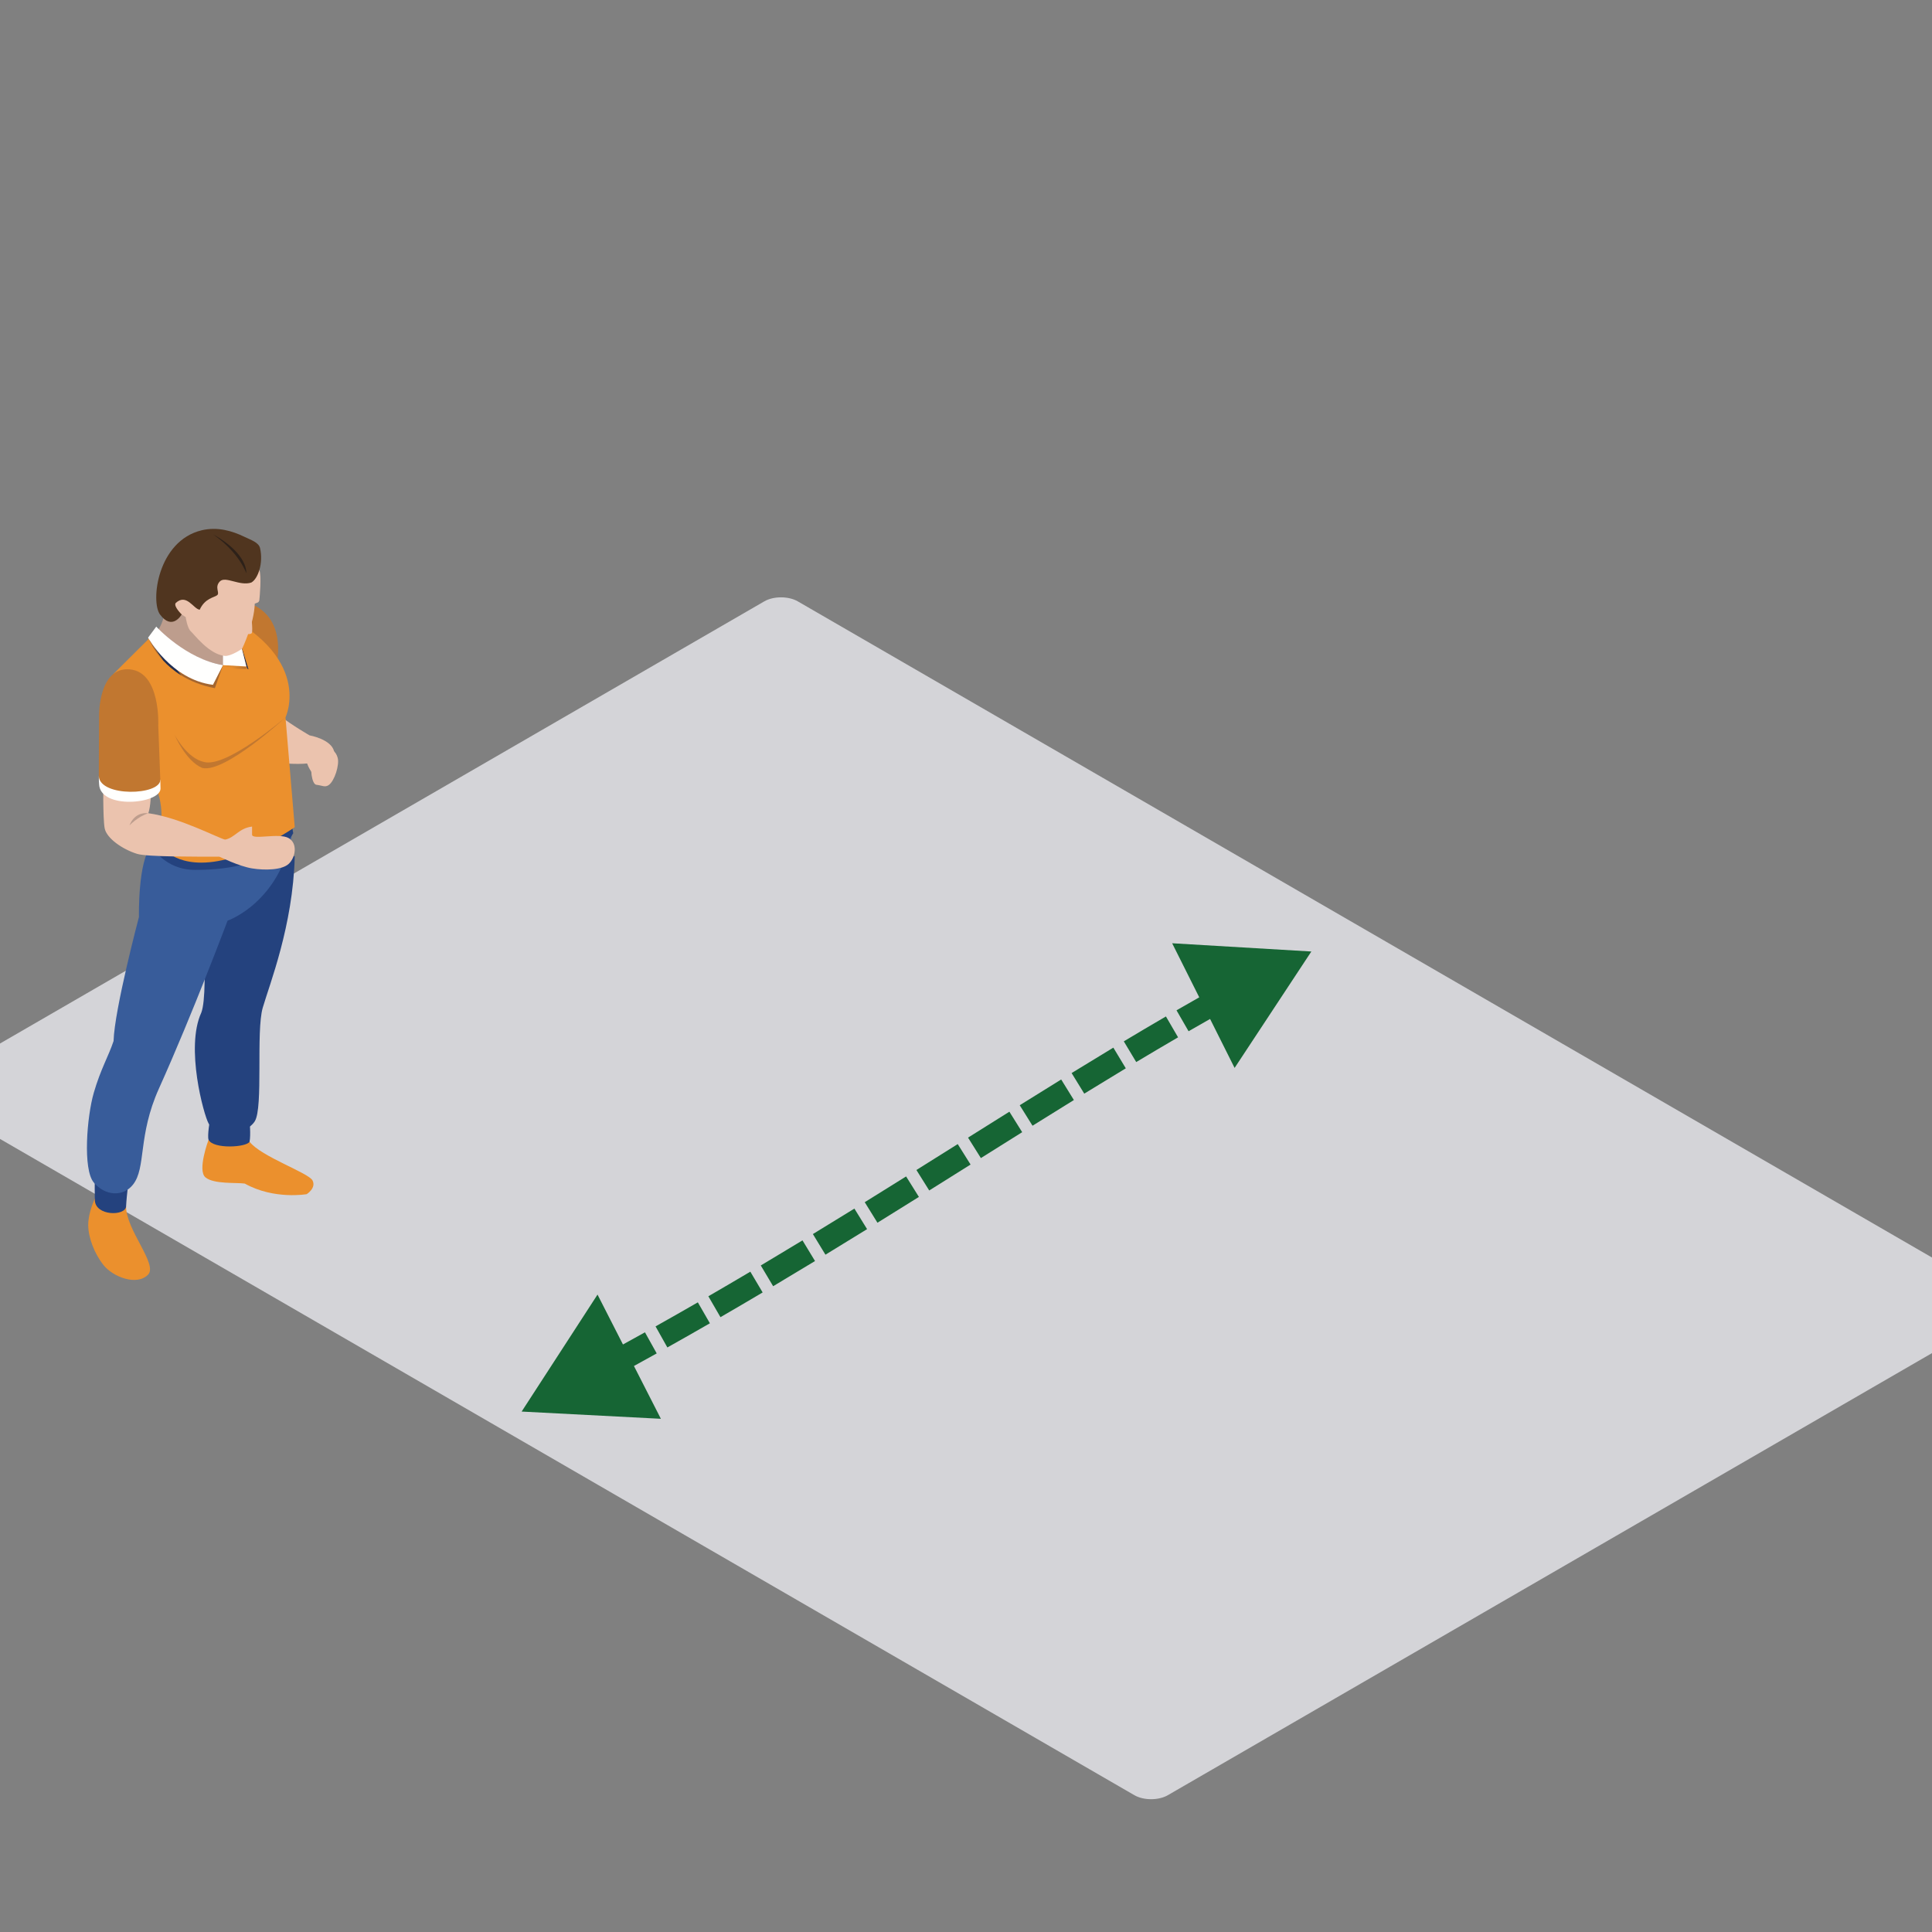 <svg width="800" height="800" viewBox="0 0 800 800" fill="none" xmlns="http://www.w3.org/2000/svg">
<rect x="0" y="0" width="800" height="800" fill="#808080" stroke="none"/>
<g clip-path="url(#clip0_7721_38870)">
<rect width="589.83" height="412.881" rx="8" transform="matrix(0.866 0.501 -0.866 0.501 323.412 245)" fill="#D4D4D8"/>
<path fill-rule="evenodd" clip-rule="evenodd" d="M104.448 250.28C120.737 257.497 113.633 279.297 113.633 279.297L96.291 266.459L97.614 252.794C97.614 252.794 101.528 249.297 104.448 250.28Z" fill="#C17730"/>
<path fill-rule="evenodd" clip-rule="evenodd" d="M128.198 304.501C128.198 304.501 121.29 300.561 115.97 296.461C109.062 297.061 115.809 315.928 115.809 315.928C115.809 315.928 122.493 316.629 127.166 316.137C128.415 319.742 130.828 321.709 130.828 321.709L137.187 319.09C137.187 319.09 138.915 313.891 138.356 311.158C137.187 306.078 128.198 304.501 128.198 304.501Z" fill="#EBC3AE"/>
<path fill-rule="evenodd" clip-rule="evenodd" d="M67.998 253.149C68.163 257.741 64.385 262.556 64.385 262.556L73.479 275.419L86.414 282.417L97.173 277.936L98.373 266.458L88.39 251.81L72.28 248.811C72.28 248.811 67.838 248.557 67.998 253.149Z" fill="#BD9D8D"/>
<path fill-rule="evenodd" clip-rule="evenodd" d="M103.34 472.774C108.132 478.953 127.761 485.619 129.405 488.789C131.049 491.958 126.992 494.476 126.992 494.476C126.992 494.476 113.504 496.878 101.367 490.1C98.055 489.587 88.562 490.428 85.078 487.53C81.597 484.633 86.362 471.958 86.362 471.958C86.362 471.958 98.537 466.599 103.34 472.774Z" fill="#EB902D"/>
<path fill-rule="evenodd" clip-rule="evenodd" d="M86.97 463.43C86.97 463.43 85.76 470.316 86.362 471.958C88.285 475.895 102.046 475.124 103.34 472.774C103.906 469.758 103.34 464.249 103.34 464.249L86.97 463.43Z" fill="#24427E"/>
<path fill-rule="evenodd" clip-rule="evenodd" d="M122.049 354.729C121.29 383.418 111.64 407.466 108.789 417.303C105.942 427.142 109.083 458.621 105.494 464.305C101.906 469.988 89.709 471.083 86.362 465.18C84.406 461.728 76.68 433.753 83.353 419.321C86.862 410.305 82.692 362.375 82.692 362.375C82.692 362.375 121.052 352.051 122.049 354.729Z" fill="#24427E"/>
<path fill-rule="evenodd" clip-rule="evenodd" d="M52.209 499.501C52.101 509.229 65.484 523.553 61.311 527.81C56.596 532.618 46.732 528.685 42.888 523.873C39.054 519.065 36.547 512.398 36.532 507.259C36.511 502.119 39.261 496.324 39.261 496.324C39.261 496.324 51.555 496.767 52.209 499.501Z" fill="#EB902D"/>
<path fill-rule="evenodd" clip-rule="evenodd" d="M39.271 486.164C39.271 486.164 39.163 490.153 39.271 496.876C39.38 503.598 51.993 503.654 52.21 499.501C52.486 494.25 53.525 487.039 53.525 487.039L39.271 486.164Z" fill="#24427E"/>
<path fill-rule="evenodd" clip-rule="evenodd" d="M62.731 350.278C57.033 356.31 57.536 379.703 57.536 379.703C57.536 379.703 47.386 417.96 47.026 431.074C44.892 437.472 41.688 442.66 38.834 452.5C35.98 462.336 34.231 484.195 38.834 489.662C43.441 495.126 50.891 495.781 55.06 490.537C60.614 483.539 56.966 470.384 65.809 450.75C79.845 419.585 94.231 381.23 94.231 381.23C94.231 381.23 116.026 373.796 121.07 344.5C114.711 347.126 66.953 346.641 62.731 350.278Z" fill="#385C9A"/>
<path fill-rule="evenodd" clip-rule="evenodd" d="M66.466 343.757L62.73 350.278C62.73 350.278 67.935 360.204 80.828 360.208C114.385 360.218 121.416 345.002 121.416 345.002L120.3 338.492L66.466 343.757Z" fill="#24427E"/>
<path fill-rule="evenodd" clip-rule="evenodd" d="M118.216 297.064L122.049 342.521C122.049 342.521 101.224 357.197 83.35 357.197C68.988 357.197 64.973 347.943 64.973 347.943C64.973 347.943 68.485 340.649 65.991 330.213C63.493 319.77 47.026 279.016 47.026 279.016L64.7 261.433C64.7 261.433 82.147 277.172 92.343 275.422C94.977 274.546 87.736 254.33 87.736 251.812C130.664 271.269 118.216 297.064 118.216 297.064Z" fill="#EB902D"/>
<path fill-rule="evenodd" clip-rule="evenodd" d="M72.28 304.221C72.28 304.221 77.324 314.005 84.54 315.536C93.875 317.994 118.216 297.062 118.216 297.062C118.216 297.062 93.112 320.239 83.787 317.994C76.883 315.211 72.28 304.221 72.28 304.221Z" fill="#C17730"/>
<mask id="mask0_7721_38870" style="mask-type:alpha" maskUnits="userSpaceOnUse" x="92" y="275" width="11" height="3">
<path d="M102.612 277.078L92.343 275.422L102.007 275.969L101.983 275.872C102.199 276.273 102.409 276.677 102.612 277.078Z" fill="white"/>
</mask>
<g mask="url(#mask0_7721_38870)">
<path fill-rule="evenodd" clip-rule="evenodd" d="M92.343 277.078H102.612V275.422H92.343V277.078Z" fill="#A46630"/>
</g>
<path fill-rule="evenodd" clip-rule="evenodd" d="M102.889 277.12L102.612 277.075C102.409 276.674 102.2 276.27 101.983 275.869L100.171 268.689C100.213 268.658 100.237 268.644 100.237 268.644C100.237 268.644 100.248 268.62 100.269 268.574L102.889 277.12Z" fill="#212E51"/>
<path fill-rule="evenodd" clip-rule="evenodd" d="M92.343 275.421L102.007 275.969L98.919 263.727L92.343 264.379V275.421Z" fill="#FFFFFE"/>
<path fill-rule="evenodd" clip-rule="evenodd" d="M107.39 236.043C108.352 238.365 107.527 247.326 107.39 248.474C107.254 249.621 106.229 249.621 105.494 249.952C105.25 258.397 100.237 268.645 100.237 268.645C100.237 268.645 95.526 271.887 93 271.595C86.414 270.831 80.499 262.742 79.02 261.431C77.54 260.116 76.883 255.527 76.883 255.527L75.235 254.433C71.619 256.019 71.129 254.544 71.129 254.544V246.838L74.085 236.043L86.362 227.162L102.007 226.012C102.007 226.012 106.432 233.714 107.39 236.043Z" fill="#EBC3AE"/>
<path fill-rule="evenodd" clip-rule="evenodd" d="M103.857 253.562C103.857 253.562 104.84 260.941 104.267 262.084C103.689 263.231 99.496 261.924 99.496 261.924L103.857 253.562Z" fill="#EBC3AE"/>
<path fill-rule="evenodd" clip-rule="evenodd" d="M75.235 254.433C75.235 254.433 71.839 251.156 72.717 249.736C77.208 245.469 80.174 252.247 82.693 252.467C84.886 247.655 88.726 247.439 89.933 246.452C91.136 245.469 88.726 243.174 91.028 240.768C93.329 238.366 99.251 242.85 104.078 241.208C106.817 239.677 109.118 233.23 107.691 226.996C107.142 224.597 104.008 223.631 101.007 222.191C96.211 219.889 90.174 218.021 83.567 219.565C65.158 223.938 62.297 249.077 66.246 254.433C71.346 261.351 75.235 254.433 75.235 254.433Z" fill="#50351F"/>
<path fill-rule="evenodd" clip-rule="evenodd" d="M88.177 221.207C102.976 229.513 101.993 237.382 101.993 237.382C101.993 237.382 99.251 228.969 88.177 221.207Z" fill="#2D2119"/>
<path fill-rule="evenodd" clip-rule="evenodd" d="M62.213 326.726C62.657 328.581 62.363 334.027 61.419 336.74C74.357 338.49 90.359 347.05 93.224 347.674C95.858 349.641 92.724 354.753 90.859 354.725C81.195 354.725 61.003 354.847 56.816 353.578C50.947 351.799 44.094 347.183 43.328 342.918C42.559 338.658 42.783 323.082 42.783 323.082C42.783 323.082 61.779 324.867 62.213 326.726Z" fill="#EBC3AE"/>
<path fill-rule="evenodd" clip-rule="evenodd" d="M40.919 321.445C40.939 322.892 40.971 324.005 41.027 324.608C41.356 335.375 66.466 332.917 66.466 326.522C66.466 325.894 66.435 324.601 66.379 322.903L40.919 321.445Z" fill="#FFFFFE"/>
<path fill-rule="evenodd" clip-rule="evenodd" d="M66.379 322.902C66.327 321.2 65.533 300.454 65.533 300.454C65.533 300.454 66.627 278.316 53.749 277.169C40.859 276.022 41.027 295.97 41.027 295.97C41.027 295.97 40.891 320.224 40.919 321.444C41.52 330.13 66.355 329.39 66.379 322.902Z" fill="#C17730"/>
<path fill-rule="evenodd" clip-rule="evenodd" d="M61.419 336.74C56.896 338.246 53.647 341.771 53.647 341.771C53.647 341.771 55.333 336.115 61.419 336.74Z" fill="#BD9D8D"/>
<path fill-rule="evenodd" clip-rule="evenodd" d="M90.86 354.724C90.86 354.724 98.926 358.713 104.379 359.588C109.828 360.463 116.831 360.257 119.57 357.691C122.315 355.121 123.431 349.257 119.482 347.018C115.533 344.776 104.379 347.914 104.379 345.616C104.379 344.305 104.379 343.144 104.379 342.266C98.919 342.918 97.278 346.854 93.224 347.674C92.448 348.165 90.86 354.724 90.86 354.724Z" fill="#EBC3AE"/>
<mask id="mask1_7721_38870" style="mask-type:alpha" maskUnits="userSpaceOnUse" x="63" y="260" width="3" height="3">
<path d="M63.489 262.634C63.462 262.581 63.444 262.557 63.444 262.557L63.437 262.564L64.7 260.855C64.7 260.855 64.878 261.033 65.224 261.351C65.144 261.473 65.07 261.588 64.997 261.696C64.801 261.521 64.7 261.431 64.7 261.431L63.489 262.634Z" fill="white"/>
</mask>
<g mask="url(#mask1_7721_38870)">
<path fill-rule="evenodd" clip-rule="evenodd" d="M63.437 262.634H65.224V260.855H63.437V262.634Z" fill="#246A7A"/>
</g>
<path fill-rule="evenodd" clip-rule="evenodd" d="M90.674 275.557C81.195 275.557 67.211 263.635 64.997 261.697C65.07 261.589 65.144 261.474 65.224 261.352C67.715 263.639 78.796 273.2 92.343 275.421C91.807 275.511 91.248 275.557 90.674 275.557Z" fill="#816C61"/>
<path fill-rule="evenodd" clip-rule="evenodd" d="M88.971 284.959C83.301 283.881 78.715 281.932 75.043 279.659C68.152 270.621 63.958 263.442 63.489 262.633L64.7 261.43C64.7 261.43 64.801 261.52 64.997 261.695C67.211 263.633 81.195 275.555 90.674 275.555C91.248 275.555 91.807 275.509 92.343 275.419L88.971 284.959ZM67.505 273.449C63.301 268.891 61.769 264.826 61.769 264.826L61.919 264.624C62.444 265.565 64.325 268.864 67.505 273.449Z" fill="#A46630"/>
<path fill-rule="evenodd" clip-rule="evenodd" d="M75.043 279.661C71.898 277.716 69.422 275.533 67.505 273.451C64.325 268.866 62.444 265.568 61.919 264.626L63.437 262.566L63.444 262.559C63.444 262.559 63.462 262.583 63.489 262.635C63.958 263.444 68.152 270.624 75.043 279.661Z" fill="#212E51"/>
<path fill-rule="evenodd" clip-rule="evenodd" d="M64.7 259.465C64.7 259.465 76.925 272.892 92.343 275.42L88.177 283.566C70.849 281.432 61.31 264.053 61.31 264.053L64.7 259.465Z" fill="#FFFFFE"/>
<path fill-rule="evenodd" clip-rule="evenodd" d="M132.745 316.84C133.221 317.032 133.616 316.871 133.882 316.676L133.819 316.826C133.819 316.826 133.4 317.366 132.651 317.07C131.91 316.763 131.983 316.083 131.983 316.083L132.049 315.93C132.098 316.254 132.27 316.644 132.745 316.84Z" fill="#94292A"/>
<path fill-rule="evenodd" clip-rule="evenodd" d="M136.607 312.236C136.607 312.236 131.332 311.194 129.678 314.635C128.059 318.003 129.143 324.761 130.993 324.963C133.459 325.238 134.564 326.166 136.138 325.061C138.538 323.38 140.616 316.727 139.832 313.812C139.101 311.079 137.331 310.465 137.331 310.465L136.607 312.236Z" fill="#EBC3AE"/>
<path d="M216 584.499L273.657 587.492L247.42 536.063L216 584.499ZM543 394L485.366 390.583L511.224 442.204L543 394ZM231.787 582.028C237.837 578.888 243.811 575.733 249.715 572.566L244.988 563.754C239.122 566.9 233.188 570.034 227.18 573.153L231.787 582.028ZM254.161 570.171C260.155 566.931 266.077 563.678 271.93 560.419L267.064 551.682C261.246 554.923 255.361 558.155 249.405 561.375L254.161 570.171ZM276.341 557.953C282.281 554.621 288.149 551.283 293.951 547.942L288.961 539.276C283.19 542.599 277.354 545.919 271.449 549.231L276.341 557.953ZM298.329 545.413C304.219 542.001 310.039 538.587 315.795 535.176L310.697 526.573C304.967 529.969 299.175 533.366 293.316 536.76L298.329 545.413ZM320.142 532.593C325.987 529.111 331.766 525.634 337.483 522.164L332.296 513.615C326.599 517.072 320.844 520.535 315.024 524.002L320.142 532.593ZM341.801 519.539C347.609 516.001 353.354 512.473 359.041 508.96L353.785 500.452C348.113 503.956 342.386 507.473 336.598 510.999L341.801 519.539ZM363.333 506.304C369.112 502.724 374.833 499.161 380.498 495.62L375.198 487.14C369.541 490.675 363.832 494.231 358.067 497.803L363.333 506.304ZM384.771 492.948C390.531 489.343 396.237 485.762 401.892 482.212L396.575 473.743C390.92 477.292 385.219 480.87 379.465 484.471L384.771 492.948ZM406.161 479.533C411.911 475.924 417.609 472.348 423.264 468.812L417.962 460.334C412.299 463.875 406.595 467.454 400.844 471.063L406.161 479.533ZM427.546 466.137C433.297 462.546 439.003 458.998 444.671 455.5L439.418 446.99C433.732 450.5 428.012 454.057 422.25 457.654L427.546 466.137ZM448.969 452.851C454.74 449.302 460.473 445.805 466.173 442.368L461.009 433.804C455.28 437.259 449.522 440.771 443.73 444.333L448.969 452.851ZM470.484 439.776C476.29 436.296 482.065 432.88 487.814 429.535L482.785 420.892C476.994 424.261 471.182 427.699 465.343 431.199L470.484 439.776ZM492.163 427.016C498.017 423.64 503.847 420.34 509.66 417.123L504.819 408.374C498.949 411.622 493.067 414.951 487.168 418.353L492.163 427.016ZM514.067 414.699C519.987 411.463 525.891 408.315 531.788 405.264L527.193 396.382C521.223 399.471 515.251 402.655 509.27 405.925L514.067 414.699Z" fill="#166534"/>
</g>
<defs>
<clipPath id="clip0_7721_38870">
<rect width="800" height="800" fill="white"/>
</clipPath>
</defs>
</svg>
